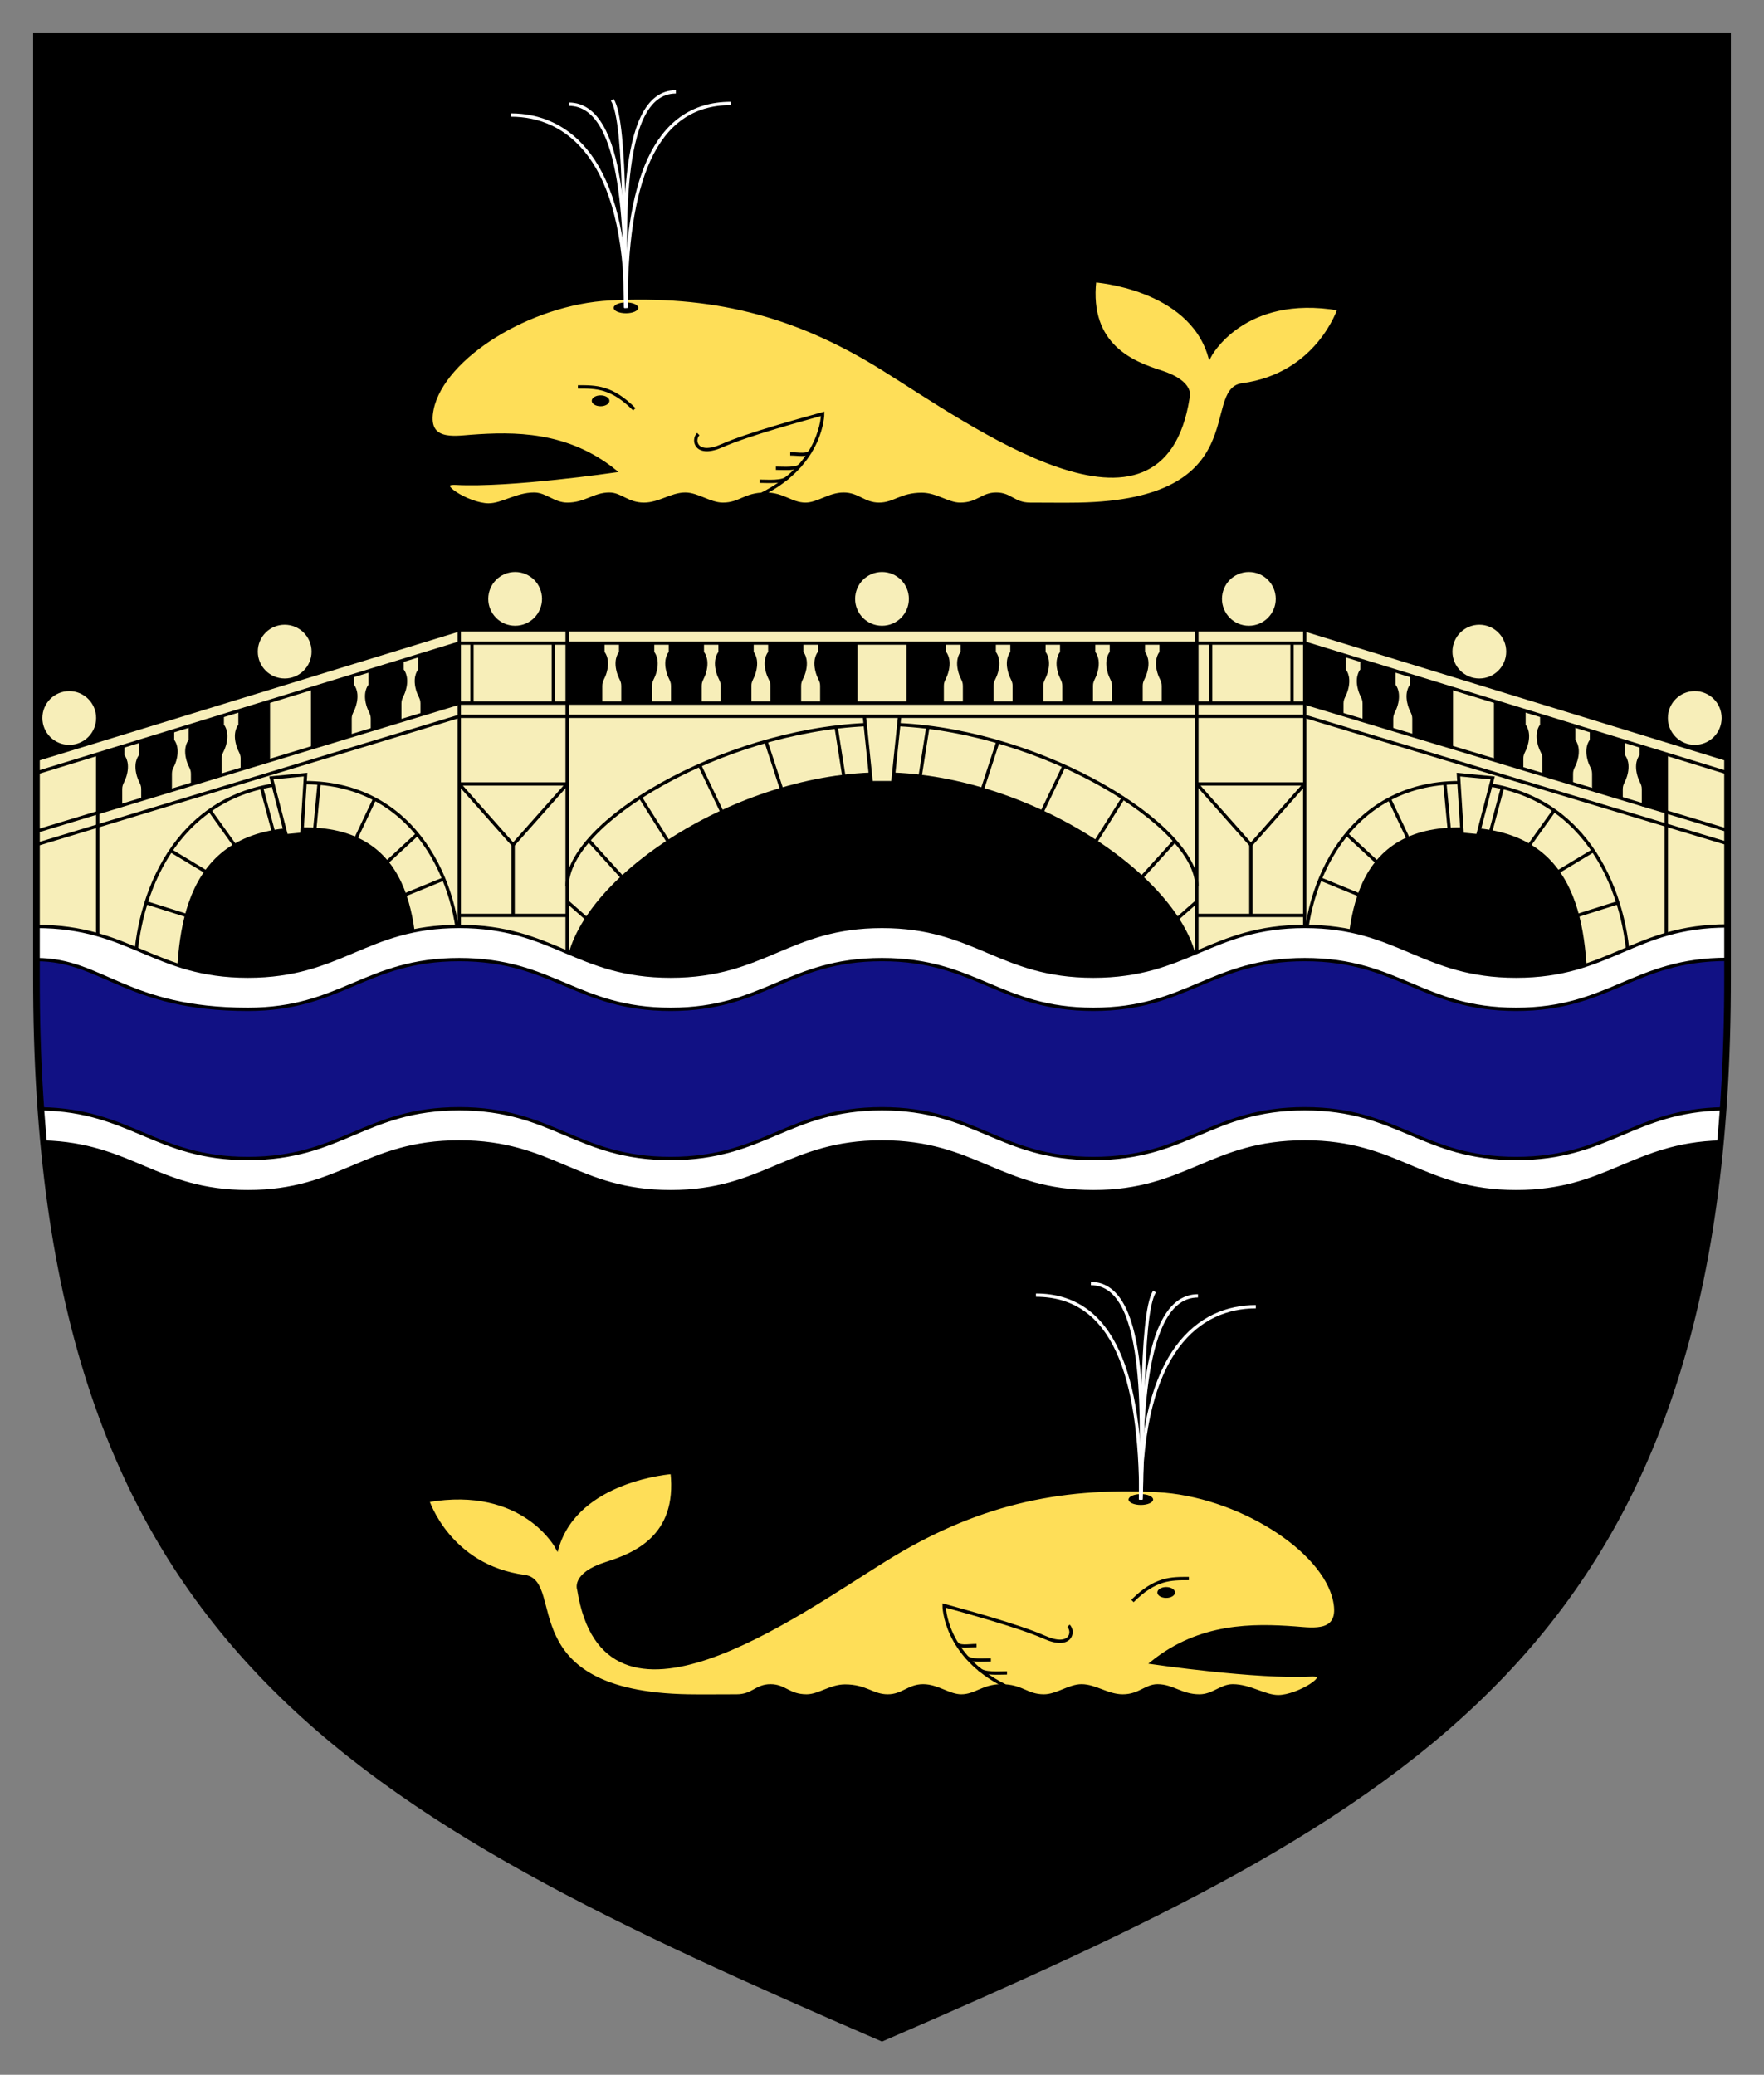 <?xml version="1.0" encoding="utf-8"?>
<!-- Generator: Adobe Illustrator 16.0.3, SVG Export Plug-In . SVG Version: 6.00 Build 0)  -->
<svg version="1.1" id="Arms_of_Baron_Ackner" xmlns="http://www.w3.org/2000/svg" xmlns:xlink="http://www.w3.org/1999/xlink"
	 x="0px" y="0px" width="532.25px" height="625.85px" viewBox="0 0 532.25 625.85" enable-background="new 0 0 532.25 625.85"
	 xml:space="preserve">
<rect x="0" y="0" width="532.25" height="625.85" fill="#808080" stroke="none"/>
<path d="M266.124,614.756C107.208,545.864,10.689,497.168,11.001,294.462c0.036-23.478,0-283.462,0-283.462H521.25
	c0,0-0.036,259.984,0,283.462C521.561,497.168,425.04,545.864,266.124,614.756z"/>
<g>
	<polygon fill="#F7EEB9" points="138.563,213.977 138.563,191.994 171.125,191.994 171.125,214.011 	"/>
	<polygon fill="#F7EEB9" points="393.684,213.995 393.684,191.847 361.122,191.847 361.122,214.212 	"/>
	<rect x="258.235" y="193.994" fill="#F7EEB9" width="15.779" height="18.087"/>
	<path fill="#F7EEB9" d="M247.956,212.082c0,0,0-3.308,0-5.208s-1.012-2.301-1.555-5.012c-0.692-3.457,0.864-5.013,0.864-5.013
		v-2.854h-5.351v2.854c0,0,1.556,1.556,0.864,5.013c-0.543,2.711-1.555,3.111-1.555,5.012s0,5.208,0,5.208H247.956z"/>
	<path fill="#F7EEB9" d="M232.956,212.082c0,0,0-3.308,0-5.208s-1.012-2.301-1.555-5.012c-0.692-3.457,0.864-5.013,0.864-5.013
		v-2.854h-5.351v2.854c0,0,1.556,1.556,0.864,5.013c-0.543,2.711-1.555,3.111-1.555,5.012s0,5.208,0,5.208H232.956z"/>
	<path fill="#F7EEB9" d="M217.956,212.082c0,0,0-3.308,0-5.208s-1.012-2.301-1.555-5.012c-0.692-3.457,0.864-5.013,0.864-5.013
		v-2.854h-5.351v2.854c0,0,1.556,1.556,0.864,5.013c-0.543,2.711-1.555,3.111-1.555,5.012s0,5.208,0,5.208H217.956z"/>
	<path fill="#F7EEB9" d="M202.956,212.082c0,0,0-3.308,0-5.208s-1.012-2.301-1.555-5.012c-0.692-3.457,0.864-5.013,0.864-5.013
		v-2.854h-5.351v2.854c0,0,1.556,1.556,0.864,5.013c-0.543,2.711-1.555,3.111-1.555,5.012s0,5.208,0,5.208H202.956z"/>
	<path fill="#F7EEB9" d="M187.956,212.082c0,0,0-3.308,0-5.208s-1.012-2.301-1.555-5.012c-0.692-3.457,0.864-5.013,0.864-5.013
		v-2.854h-5.351v2.854c0,0,1.556,1.556,0.864,5.013c-0.543,2.711-1.555,3.111-1.555,5.012s0,5.208,0,5.208H187.956z"/>
	<path fill="#F7EEB9" d="M291.025,212.082c0,0,0-3.308,0-5.208s-1.014-2.301-1.557-5.012c-0.69-3.457,0.865-5.013,0.865-5.013
		v-2.854h-5.352v2.854c0,0,1.557,1.556,0.864,5.013c-0.543,2.711-1.556,3.111-1.556,5.012s0,5.208,0,5.208H291.025z"/>
	<path fill="#F7EEB9" d="M306.025,212.082c0,0,0-3.308,0-5.208s-1.014-2.301-1.557-5.012c-0.69-3.457,0.865-5.013,0.865-5.013
		v-2.854h-5.352v2.854c0,0,1.557,1.556,0.864,5.013c-0.543,2.711-1.556,3.111-1.556,5.012s0,5.208,0,5.208H306.025z"/>
	<path fill="#F7EEB9" d="M321.025,212.082c0,0,0-3.308,0-5.208s-1.014-2.301-1.557-5.012c-0.69-3.457,0.865-5.013,0.865-5.013
		v-2.854h-5.352v2.854c0,0,1.557,1.556,0.864,5.013c-0.543,2.711-1.556,3.111-1.556,5.012s0,5.208,0,5.208H321.025z"/>
	<path fill="#F7EEB9" d="M336.025,212.082c0,0,0-3.308,0-5.208s-1.014-2.301-1.557-5.012c-0.69-3.457,0.865-5.013,0.865-5.013
		v-2.854h-5.352v2.854c0,0,1.557,1.556,0.864,5.013c-0.543,2.711-1.556,3.111-1.556,5.012s0,5.208,0,5.208H336.025z"/>
	<path fill="#F7EEB9" d="M351.025,212.082c0,0,0-3.308,0-5.208s-1.014-2.301-1.557-5.012c-0.69-3.457,0.865-5.013,0.865-5.013
		v-2.854h-5.352v2.854c0,0,1.557,1.556,0.864,5.013c-0.543,2.711-1.556,3.111-1.556,5.012s0,5.208,0,5.208H351.025z"/>
	<path fill="#F7EEB9" d="M127.361,215.188c0-1.004,0-2.16,0-3.025c0-1.901-1.012-2.301-1.555-5.012
		c-0.692-3.457,0.864-5.013,0.864-5.013v-2.854v-1.642l-5.351,1.642v2.854c0,0,1.556,1.556,0.864,5.013
		c-0.543,2.711-1.555,3.111-1.555,5.012s0,5.208,0,5.208L127.361,215.188z"/>
	<path fill="#F7EEB9" d="M112.361,219.79c0-1.004,0-2.16,0-3.025c0-1.901-1.012-2.301-1.555-5.012
		c-0.692-3.457,0.864-5.013,0.864-5.013v-2.854v-1.642l-5.351,1.642v2.854c0,0,1.556,1.556,0.864,5.013
		c-0.543,2.711-1.555,3.111-1.555,5.012s0,5.208,0,5.208L112.361,219.79z"/>
	<path fill="#F7EEB9" d="M73.107,231.833c0-1.004,0-2.16,0-3.025c0-1.901-1.012-2.301-1.555-5.012
		c-0.692-3.457,0.864-5.013,0.864-5.013v-2.854v-1.642l-5.351,1.642v2.854c0,0,1.556,1.556,0.864,5.013
		c-0.543,2.711-1.555,3.111-1.555,5.012s0,5.208,0,5.208L73.107,231.833z"/>
	<path fill="#F7EEB9" d="M58.107,236.435c0-1.004,0-2.16,0-3.025c0-1.901-1.012-2.301-1.555-5.012
		c-0.692-3.457,0.864-5.013,0.864-5.013v-2.854v-1.642l-5.351,1.642v2.854c0,0,1.556,1.556,0.864,5.013
		c-0.543,2.711-1.555,3.111-1.555,5.012c0,1.901,0,5.208,0,5.208L58.107,236.435z"/>
	<path fill="#F7EEB9" d="M43.107,241.037c0-1.004,0-2.16,0-3.025c0-1.901-1.012-2.301-1.555-5.012
		c-0.692-3.457,0.864-5.013,0.864-5.013v-2.854v-1.642l-5.351,1.642v2.854c0,0,1.556,1.556,0.864,5.013
		c-0.543,2.711-1.555,3.111-1.555,5.012c0,1.901,0,5.208,0,5.208L43.107,241.037z"/>
	<polygon fill="#F7EEB9" points="29.485,249.15 29.485,227.459 29.485,225.806 11.018,230.974 11.001,252.568 	"/>
	<polygon fill="#F7EEB9" points="94.329,225.492 94.329,207.565 80.981,211.671 80.981,229.538 	"/>
	<path fill="#F7EEB9" d="M411.619,217.372c0,0,0-3.308,0-5.208s-1.014-2.301-1.557-5.012c-0.69-3.457,0.865-5.013,0.865-5.013
		v-2.854l-5.352-1.642v1.642v2.854c0,0,1.557,1.556,0.865,5.013c-0.543,2.711-1.557,3.111-1.557,5.012c0,0.865,0,2.021,0,3.025
		L411.619,217.372z"/>
	<path fill="#F7EEB9" d="M426.619,221.974c0,0,0-3.308,0-5.208s-1.014-2.301-1.557-5.012c-0.69-3.457,0.865-5.013,0.865-5.013
		v-2.854l-5.352-1.642v1.642v2.854c0,0,1.557,1.556,0.865,5.013c-0.543,2.711-1.557,3.111-1.557,5.012c0,0.865,0,2.021,0,3.025
		L426.619,221.974z"/>
	<path fill="#F7EEB9" d="M465.873,234.017c0,0,0-3.308,0-5.208s-1.013-2.301-1.556-5.012c-0.691-3.457,0.864-5.013,0.864-5.013
		v-2.854l-5.352-1.642v1.642v2.854c0,0,1.557,1.556,0.865,5.013c-0.543,2.711-1.557,3.111-1.557,5.012c0,0.865,0,2.021,0,3.025
		L465.873,234.017z"/>
	<path fill="#F7EEB9" d="M480.873,238.619c0,0,0-3.308,0-5.208s-1.013-2.301-1.556-5.012c-0.691-3.457,0.864-5.013,0.864-5.013
		v-2.854l-5.352-1.642v1.642v2.854c0,0,1.557,1.556,0.865,5.013c-0.543,2.711-1.557,3.111-1.557,5.012c0,0.865,0,2.021,0,3.025
		L480.873,238.619z"/>
	<path fill="#F7EEB9" d="M495.873,243.22c0,0,0-3.308,0-5.208c0-1.9-1.013-2.301-1.556-5.012c-0.691-3.457,0.864-5.013,0.864-5.013
		v-2.854l-5.352-1.642v1.642v2.854c0,0,1.557,1.556,0.865,5.013c-0.543,2.711-1.557,3.111-1.557,5.012c0,0.865,0,2.021,0,3.025
		L495.873,243.22z"/>
	<polygon fill="#F7EEB9" points="451.266,229.538 451.266,211.671 437.919,207.565 437.919,225.492 	"/>
	<polygon fill="#F7EEB9" points="502.762,247.216 502.762,225.659 521.25,231.417 521.25,251.755 	"/>
	<path fill="#F7EEB9" d="M478.557,308.342c0-22.199,0.738-54.502-32.256-57.958l-0.053,0.2l-0.392,1.511l-2.339-0.224l-2.337-0.224
		l-0.099-1.562l-0.831-0.003c-33.912,0-33.568,31.305-33.568,52.174l-45.562-7.913c0-26.258-47.438-59.116-91.487-60.802
		l-0.003,0.027l-0.261,2.514h-3.247h-3.246l-0.264-2.542h0.001c-44.052,1.686-91.489,34.544-91.489,60.802l-45.562,7.913
		c0-20.869,0.345-52.174-33.568-52.174c-0.279,0-0.557,0.002-0.832,0.005l-0.098,1.561l-2.337,0.224l-2.338,0.224l-0.442-1.704
		l-0.002-0.007c-32.995,3.456-32.256,35.759-32.256,57.958l-42.689-12.664v-43.11l46.32-13.812l81.242-24.779l255.12,0.27
		l127.565,37.508l-0.014,33.31L478.557,308.342z"/>
	<polygon fill="#F7EEB9" points="11.018,233.125 138.563,193.994 393.689,193.994 521.25,233.125 521.25,229.125 393.689,189.994 
		138.563,189.994 11.018,229.125 	"/>
	<circle fill="#F7EEB9" cx="266.124" cy="180.648" r="8.611"/>
	<circle fill="#F7EEB9" cx="155.433" cy="180.648" r="8.611"/>
	<circle fill="#F7EEB9" cx="20.895" cy="216.581" r="8.611"/>
	<circle fill="#F7EEB9" cx="85.894" cy="196.556" r="8.611"/>
	<circle fill="#F7EEB9" cx="376.816" cy="180.648" r="8.611"/>
	<circle fill="#F7EEB9" cx="511.354" cy="216.581" r="8.611"/>
	<circle fill="#F7EEB9" cx="446.354" cy="196.556" r="8.611"/>
	<polygon fill="#F7EEB9" points="521.234,250.473 393.689,212.082 138.563,212.082 11.018,250.749 11.018,254.749 138.563,216.082 
		393.689,216.082 521.234,254.473 	"/>
	<polyline fill="none" stroke="#000" points="11.018,229.125 138.563,189.994 393.689,189.994 521.25,229.125 	"/>
	<polyline fill="none" stroke="#000" points="11.018,233.125 138.563,193.994 393.689,193.994 521.25,233.125 	"/>
	<polyline fill="none" stroke="#000" points="11.018,254.749 138.563,216.082 393.689,216.082 521.234,254.473 	"/>
	<polyline fill="none" stroke="#000" points="11.018,250.749 138.563,212.082 393.689,212.082 521.234,250.473 	"/>
	<line fill="none" stroke="#000" x1="138.563" y1="189.994" x2="138.563" y2="295.212"/>
	<line fill="none" stroke="#000" x1="171.125" y1="189.994" x2="171.125" y2="302.168"/>
	<line fill="none" stroke="#000" x1="393.684" y1="189.994" x2="393.684" y2="295.212"/>
	<line fill="none" stroke="#000" x1="361.122" y1="189.994" x2="361.122" y2="302.168"/>
	<path fill="none" stroke="#000" d="M262.615,233.541c-44.052,1.686-91.489,34.544-91.489,60.802"/>
	<path fill="none" stroke="#000" d="M361.122,294.342c0-26.258-47.438-59.116-91.487-60.802"/>
	<path fill="none" stroke="#000" d="M261.064,218.591c-43.606,2.028-89.938,29.54-89.938,48.751"/>
	<path fill="none" stroke="#000" d="M361.122,267.342c0-18.374-46.331-46.661-89.938-48.747"/>
	<path fill="none" stroke="#000" d="M91.996,236.082c33.913,0,46.568,31.305,46.568,52.174"/>
	<path fill="none" stroke="#000" d="M40.69,294.342c0-21.446,10.158-52.325,41.741-57.509"/>
	<path fill="none" stroke="#000" d="M91.164,250.087c0.275-0.003,0.553-0.005,0.832-0.005c33.913,0,33.568,31.305,33.568,52.174"
		/>
	<path fill="none" stroke="#000" d="M53.69,308.342c0-22.199-0.738-54.502,32.256-57.958"/>
	<line fill="none" stroke="#000" x1="44.087" y1="272.305" x2="56.286" y2="276.161"/>
	<line fill="none" stroke="#000" x1="51.536" y1="256.607" x2="62.17" y2="263.019"/>
	<line fill="none" stroke="#000" x1="63.307" y1="244.478" x2="70.856" y2="255.034"/>
	<line fill="none" stroke="#000" x1="78.9" y1="237.541" x2="82.486" y2="250.875"/>
	<line fill="none" stroke="#000" x1="96.292" y1="236.257" x2="94.973" y2="250.167"/>
	<line fill="none" stroke="#000" x1="113.03" y1="241.008" x2="107.366" y2="252.966"/>
	<line fill="none" stroke="#000" x1="125.929" y1="251.635" x2="116.756" y2="260.112"/>
	<line fill="none" stroke="#000" x1="133.895" y1="265.133" x2="122.146" y2="269.947"/>
	<path fill="none" stroke="#000" d="M440.252,236.082c-33.912,0-46.568,31.305-46.568,52.174"/>
	<path fill="none" stroke="#000" d="M491.557,294.342c0-21.446-10.157-52.325-41.74-57.509"/>
	<path fill="none" stroke="#000" d="M441.083,250.087c-0.274-0.003-0.552-0.005-0.831-0.005
		c-33.912,0-33.568,31.305-33.568,52.174"/>
	<path fill="none" stroke="#000" d="M478.557,308.342c0-22.199,0.738-54.502-32.256-57.958"/>
	<line fill="none" stroke="#000" x1="488.161" y1="272.305" x2="475.962" y2="276.161"/>
	<line fill="none" stroke="#000" x1="480.713" y1="256.607" x2="470.078" y2="263.019"/>
	<line fill="none" stroke="#000" x1="468.942" y1="244.478" x2="461.391" y2="255.034"/>
	<line fill="none" stroke="#000" x1="453.348" y1="237.541" x2="449.761" y2="250.875"/>
	<line fill="none" stroke="#000" x1="435.956" y1="236.257" x2="437.276" y2="250.167"/>
	<line fill="none" stroke="#000" x1="419.217" y1="241.008" x2="424.883" y2="252.966"/>
	<line fill="none" stroke="#000" x1="406.32" y1="251.635" x2="415.491" y2="260.112"/>
	<line fill="none" stroke="#000" x1="398.354" y1="265.133" x2="410.102" y2="269.947"/>
	<line fill="none" stroke="#000" x1="171.125" y1="236.483" x2="138.563" y2="236.483"/>
	<polyline fill="none" stroke="#000" points="138.563,276.138 154.824,276.138 171.125,276.138 	"/>
	<line fill="none" stroke="#000" x1="154.824" y1="254.842" x2="154.824" y2="276.138"/>
	<line fill="none" stroke="#000" x1="154.824" y1="254.842" x2="138.563" y2="236.483"/>
	<line fill="none" stroke="#000" x1="154.824" y1="254.842" x2="171.125" y2="236.483"/>
	<line fill="none" stroke="#000" x1="361.122" y1="236.483" x2="393.684" y2="236.483"/>
	<polyline fill="none" stroke="#000" points="393.684,276.138 377.424,276.138 361.122,276.138 	"/>
	<line fill="none" stroke="#000" x1="377.424" y1="254.842" x2="377.424" y2="276.138"/>
	<line fill="none" stroke="#000" x1="377.424" y1="254.842" x2="393.684" y2="236.483"/>
	<line fill="none" stroke="#000" x1="377.424" y1="254.842" x2="361.122" y2="236.483"/>
	<line fill="none" stroke="#000" x1="252.29" y1="219.332" x2="254.619" y2="234.179"/>
	<line fill="none" stroke="#000" x1="231.117" y1="223.632" x2="235.837" y2="238.093"/>
	<line fill="none" stroke="#000" x1="211.104" y1="230.857" x2="217.818" y2="244.904"/>
	<line fill="none" stroke="#000" x1="193.194" y1="240.469" x2="201.712" y2="254.013"/>
	<line fill="none" stroke="#000" x1="177.626" y1="253.473" x2="187.755" y2="264.659"/>
	<line fill="none" stroke="#000" x1="171.125" y1="271.946" x2="177.021" y2="277.143"/>
	<line fill="none" stroke="#000" x1="279.958" y1="219.332" x2="277.629" y2="234.179"/>
	<line fill="none" stroke="#000" x1="301.131" y1="223.632" x2="296.411" y2="238.093"/>
	<line fill="none" stroke="#000" x1="321.144" y1="230.857" x2="314.429" y2="244.904"/>
	<line fill="none" stroke="#000" x1="339.053" y1="240.469" x2="330.536" y2="254.013"/>
	<line fill="none" stroke="#000" x1="354.622" y1="253.473" x2="344.493" y2="264.659"/>
	<line fill="none" stroke="#000" x1="361.122" y1="271.946" x2="355.227" y2="277.143"/>
	<polyline fill="none" stroke="#000" points="266.124,236.082 262.877,236.082 260.804,216.082 	"/>
	<polyline fill="none" stroke="#000" points="266.124,236.082 269.371,236.082 271.445,216.082 	"/>
	<line fill="none" stroke="#000" x1="258.235" y1="193.994" x2="258.235" y2="212.082"/>
	<line fill="none" stroke="#000" x1="274.014" y1="193.994" x2="274.014" y2="212.082"/>
	<line fill="none" stroke="#000" x1="142.41" y1="193.994" x2="142.41" y2="212.082"/>
	<line fill="none" stroke="#000" x1="166.953" y1="193.994" x2="166.953" y2="212.082"/>
	<line fill="none" stroke="#000" x1="389.838" y1="193.994" x2="389.838" y2="212.082"/>
	<line fill="none" stroke="#000" x1="365.295" y1="193.994" x2="365.295" y2="212.082"/>
	<path fill="none" stroke="#000" d="M241.915,193.994v2.854c0,0,1.556,1.556,0.864,5.013c-0.543,2.711-1.555,3.111-1.555,5.012
		s0,5.208,0,5.208"/>
	<path fill="none" stroke="#000" d="M247.265,193.994v2.854c0,0-1.556,1.556-0.864,5.013c0.543,2.711,1.555,3.111,1.555,5.012
		s0,5.208,0,5.208"/>
	<path fill="none" stroke="#000" d="M226.915,193.994v2.854c0,0,1.556,1.556,0.864,5.013c-0.543,2.711-1.555,3.111-1.555,5.012
		s0,5.208,0,5.208"/>
	<path fill="none" stroke="#000" d="M232.265,193.994v2.854c0,0-1.556,1.556-0.864,5.013c0.543,2.711,1.555,3.111,1.555,5.012
		s0,5.208,0,5.208"/>
	<path fill="none" stroke="#000" d="M211.915,193.994v2.854c0,0,1.556,1.556,0.864,5.013c-0.543,2.711-1.555,3.111-1.555,5.012
		s0,5.208,0,5.208"/>
	<path fill="none" stroke="#000" d="M217.265,193.994v2.854c0,0-1.556,1.556-0.864,5.013c0.543,2.711,1.555,3.111,1.555,5.012
		s0,5.208,0,5.208"/>
	<path fill="none" stroke="#000" d="M196.915,193.994v2.854c0,0,1.556,1.556,0.864,5.013c-0.543,2.711-1.555,3.111-1.555,5.012
		s0,5.208,0,5.208"/>
	<path fill="none" stroke="#000" d="M202.265,193.994v2.854c0,0-1.556,1.556-0.864,5.013c0.543,2.711,1.555,3.111,1.555,5.012
		s0,5.208,0,5.208"/>
	<path fill="none" stroke="#000" d="M181.915,193.994v2.854c0,0,1.556,1.556,0.864,5.013c-0.543,2.711-1.555,3.111-1.555,5.012
		s0,5.208,0,5.208"/>
	<path fill="none" stroke="#000" d="M187.265,193.994v2.854c0,0-1.556,1.556-0.864,5.013c0.543,2.711,1.555,3.111,1.555,5.012
		s0,5.208,0,5.208"/>
	<path fill="none" stroke="#000" d="M290.334,193.994v2.854c0,0-1.557,1.556-0.865,5.013c0.543,2.711,1.557,3.111,1.557,5.012
		s0,5.208,0,5.208"/>
	<path fill="none" stroke="#000" d="M284.983,193.994v2.854c0,0,1.557,1.556,0.864,5.013c-0.543,2.711-1.556,3.111-1.556,5.012
		s0,5.208,0,5.208"/>
	<path fill="none" stroke="#000" d="M305.334,193.994v2.854c0,0-1.557,1.556-0.865,5.013c0.543,2.711,1.557,3.111,1.557,5.012
		s0,5.208,0,5.208"/>
	<path fill="none" stroke="#000" d="M299.983,193.994v2.854c0,0,1.557,1.556,0.864,5.013c-0.543,2.711-1.556,3.111-1.556,5.012
		s0,5.208,0,5.208"/>
	<path fill="none" stroke="#000" d="M320.334,193.994v2.854c0,0-1.557,1.556-0.865,5.013c0.543,2.711,1.557,3.111,1.557,5.012
		s0,5.208,0,5.208"/>
	<path fill="none" stroke="#000" d="M314.983,193.994v2.854c0,0,1.557,1.556,0.864,5.013c-0.543,2.711-1.556,3.111-1.556,5.012
		s0,5.208,0,5.208"/>
	<path fill="none" stroke="#000" d="M335.334,193.994v2.854c0,0-1.557,1.556-0.865,5.013c0.543,2.711,1.557,3.111,1.557,5.012
		s0,5.208,0,5.208"/>
	<path fill="none" stroke="#000" d="M329.983,193.994v2.854c0,0,1.557,1.556,0.864,5.013c-0.543,2.711-1.556,3.111-1.556,5.012
		s0,5.208,0,5.208"/>
	<path fill="none" stroke="#000" d="M350.334,193.994v2.854c0,0-1.557,1.556-0.865,5.013c0.543,2.711,1.557,3.111,1.557,5.012
		s0,5.208,0,5.208"/>
	<path fill="none" stroke="#000" d="M344.983,193.994v2.854c0,0,1.557,1.556,0.864,5.013c-0.543,2.711-1.556,3.111-1.556,5.012
		s0,5.208,0,5.208"/>
	<path fill="none" stroke="#000" d="M121.32,199.285v2.854c0,0,1.556,1.556,0.864,5.013c-0.543,2.711-1.555,3.111-1.555,5.012
		s0,5.208,0,5.208"/>
	<path fill="none" stroke="#000" d="M127.361,215.188c0-1.004,0-2.16,0-3.025c0-1.901-1.012-2.301-1.555-5.012
		c-0.692-3.457,0.864-5.013,0.864-5.013v-2.854v-1.642"/>
	<path fill="none" stroke="#000" d="M106.32,203.886v2.854c0,0,1.556,1.556,0.864,5.013c-0.543,2.711-1.555,3.111-1.555,5.012
		s0,5.208,0,5.208"/>
	<path fill="none" stroke="#000" d="M112.361,219.79c0-1.004,0-2.16,0-3.025c0-1.901-1.012-2.301-1.555-5.012
		c-0.692-3.457,0.864-5.013,0.864-5.013v-2.854v-1.642"/>
	<path fill="none" stroke="#000" d="M67.066,215.929v2.854c0,0,1.556,1.556,0.864,5.013c-0.543,2.711-1.555,3.111-1.555,5.012
		s0,5.208,0,5.208"/>
	<path fill="none" stroke="#000" d="M73.107,231.833c0-1.004,0-2.16,0-3.025c0-1.901-1.012-2.301-1.555-5.012
		c-0.692-3.457,0.864-5.013,0.864-5.013v-2.854v-1.642"/>
	<path fill="none" stroke="#000" d="M52.066,220.531v2.854c0,0,1.556,1.556,0.864,5.013c-0.543,2.711-1.555,3.111-1.555,5.012
		c0,1.901,0,5.208,0,5.208"/>
	<path fill="none" stroke="#000" d="M58.107,236.435c0-1.004,0-2.16,0-3.025c0-1.901-1.012-2.301-1.555-5.012
		c-0.692-3.457,0.864-5.013,0.864-5.013v-2.854v-1.642"/>
	<path fill="none" stroke="#000" d="M37.066,225.133v2.854c0,0,1.556,1.556,0.864,5.013c-0.543,2.711-1.555,3.111-1.555,5.012
		c0,1.901,0,5.208,0,5.208"/>
	<path fill="none" stroke="#000" d="M43.107,241.037c0-1.004,0-2.16,0-3.025c0-1.901-1.012-2.301-1.555-5.012
		c-0.692-3.457,0.864-5.013,0.864-5.013v-2.854v-1.642"/>
	<line fill="none" stroke="#000" x1="29.485" y1="227.459" x2="29.485" y2="285.859"/>
	<line fill="none" stroke="#000" x1="502.762" y1="227.459" x2="502.762" y2="285.859"/>
	<circle fill="none" stroke="#000" cx="266.124" cy="180.648" r="8.611"/>
	<circle fill="none" stroke="#000" cx="155.433" cy="180.648" r="8.611"/>
	<circle fill="none" stroke="#000" cx="20.895" cy="216.581" r="8.611"/>
	<circle fill="none" stroke="#000" cx="85.894" cy="196.556" r="8.611"/>
	<circle fill="none" stroke="#000" cx="376.816" cy="180.648" r="8.611"/>
	<circle fill="none" stroke="#000" cx="511.354" cy="216.581" r="8.611"/>
	<circle fill="none" stroke="#000" cx="446.354" cy="196.556" r="8.611"/>
	<line fill="none" stroke="#000" x1="80.981" y1="211.671" x2="80.981" y2="229.538"/>
	<line fill="none" stroke="#000" x1="94.329" y1="207.565" x2="94.329" y2="225.492"/>
	<polygon fill="none" stroke="#000" points="87.154,234.145 92.199,233.662 91.065,251.647 88.729,251.872 86.392,252.095 
		81.866,234.651 86.909,234.168 	"/>
	<path fill="none" stroke="#000" d="M410.928,199.285v2.854c0,0-1.557,1.556-0.864,5.013c0.543,2.711,1.556,3.111,1.556,5.012
		s0,5.208,0,5.208"/>
	<path fill="none" stroke="#000" d="M404.886,215.188c0-1.004,0-2.16,0-3.025c0-1.901,1.014-2.301,1.557-5.012
		c0.69-3.457-0.865-5.013-0.865-5.013v-2.854v-1.642"/>
	<path fill="none" stroke="#000" d="M425.928,203.886v2.854c0,0-1.557,1.556-0.864,5.013c0.543,2.711,1.556,3.111,1.556,5.012
		s0,5.208,0,5.208"/>
	<path fill="none" stroke="#000" d="M419.886,219.79c0-1.004,0-2.16,0-3.025c0-1.901,1.014-2.301,1.557-5.012
		c0.69-3.457-0.865-5.013-0.865-5.013v-2.854v-1.642"/>
	<path fill="none" stroke="#000" d="M465.182,215.929v2.854c0,0-1.557,1.556-0.864,5.013c0.543,2.711,1.556,3.111,1.556,5.012
		s0,5.208,0,5.208"/>
	<path fill="none" stroke="#000" d="M459.14,231.833c0-1.004,0-2.16,0-3.025c0-1.901,1.014-2.301,1.557-5.012
		c0.69-3.457-0.865-5.013-0.865-5.013v-2.854v-1.642"/>
	<path fill="none" stroke="#000" d="M480.182,220.531v2.854c0,0-1.557,1.556-0.864,5.013c0.543,2.711,1.556,3.111,1.556,5.012
		c0,1.901,0,5.208,0,5.208"/>
	<path fill="none" stroke="#000" d="M474.14,236.435c0-1.004,0-2.16,0-3.025c0-1.901,1.014-2.301,1.557-5.012
		c0.69-3.457-0.865-5.013-0.865-5.013v-2.854v-1.642"/>
	<path fill="none" stroke="#000" d="M495.182,225.133v2.854c0,0-1.557,1.556-0.864,5.013c0.543,2.711,1.556,3.111,1.556,5.012
		c0,1.901,0,5.208,0,5.208"/>
	<path fill="none" stroke="#000" d="M489.14,241.037c0-1.004,0-2.16,0-3.025c0-1.901,1.014-2.301,1.557-5.012
		c0.69-3.457-0.865-5.013-0.865-5.013v-2.854v-1.642"/>
	<line fill="none" stroke="#000" x1="451.266" y1="211.671" x2="451.266" y2="229.538"/>
	<line fill="none" stroke="#000" x1="437.919" y1="207.565" x2="437.919" y2="225.492"/>
	<polygon fill="none" stroke="#000" points="445.093,234.145 440.049,233.662 441.182,251.647 443.519,251.872 445.857,252.095 
		450.382,234.651 445.339,234.168 	"/>
</g>
<path fill="#FFF" stroke="#000" d="M519.108,344.487c-26.556,0.729-34.023,14.976-61.638,14.976
	c-28.341,0-35.479-15-63.781-15c-28.302,0-35.449,15-63.78,15s-35.49-15-63.785-15c-28.294,0-35.46,15-63.778,15
	c-28.318,0-35.434-15-63.782-15s-35.475,15-63.781,15c-27.577,0-35.068-14.24-61.64-14.972c-1.447-15.564-2.169-32.201-2.142-50.029
	c0.003-2.506-0.002-7.708,0-15l0,0l0,0c28.332,0,35.478,15,63.781,15c28.306,0,35.433-15,63.781-15s35.463,15,63.782,15
	c28.319,0,35.484-15,63.778-15c28.295,0,35.454,15,63.785,15s35.479-15,63.78-15c28.303,0,35.44,15,63.781,15
	s35.457-15.155,63.771-15.155l0,0c0.002,7.374,0.005,12.631,0.009,15.155C521.277,312.289,520.555,328.925,519.108,344.487
	L519.108,344.487z"/>
<path fill="#111184" stroke="#000" d="M519.928,334.474c-27.195,0.469-34.573,14.989-62.457,14.989c-28.341,0-35.479-15-63.78-15
	c-28.303,0-35.45,15-63.781,15s-35.49-15-63.785-15c-28.294,0-35.46,15-63.778,15c-28.318,0-35.434-15-63.782-15
	s-35.475,15-63.781,15c-27.858,0-35.219-14.531-62.459-14.989l0,0c-0.898-12.636-1.343-25.953-1.322-40.011
	c0.001-1.134-0.001-2.819,0-5l0,0c19.932,0,27.076,15,63.781,15c28.306,0,35.433-15,63.781-15s35.463,15,63.782,15
	c28.319,0,35.484-15,63.778-15c28.295,0,35.454,15,63.785,15s35.479-15,63.781-15c28.302,0,35.439,15,63.78,15
	s35.461-15.075,63.773-15.075l0,0c0.001,2.217,0.003,3.928,0.005,5.075C521.271,308.521,520.827,321.838,519.928,334.474
	L519.928,334.474z"/>
<g>
	<path fill="#FEDE58" stroke="#000" d="M325.484,152.108c53.46-0.958,37.425-34.419,49.321-36.008
		c22.882-3.055,29.243-22.915,29.243-22.915c-29.024-5.02-39.063,14.186-39.063,14.186c-6.109-20.733-34.698-22.697-34.698-22.697
		c-2.155,19.641,11.663,24.881,19.857,27.498c10.258,3.274,8.293,7.856,8.293,7.856c-7.855,49.758-65.253,7.856-92.313-8.947
		c-27.062-16.804-51.94-22.479-82.058-20.951c-24.411,1.238-50.391,17.681-53.687,33.172c-2.182,10.257,6.562,8.725,11.785,8.339
		c12.82-0.946,28.85-1.16,43.252,10.406c0,0-31.648,4.607-47.835,3.733c-7.191-0.389,3.784,6.547,9.821,6.547
		c4.146,0,8.51-3.273,13.748-3.273c3.492,0,5.893,3.054,10.039,3.054c5.456,0,8.075-3.054,12.658-3.054
		c3.492,0,5.455,3.054,10.475,3.054c4.584,0,8.293-3.054,12.439-3.054c3.711,0,7.421,3.054,11.349,3.054
		c5.237,0,6.548-3.054,12.876-3.054c5.456,0,7.729,3.054,12.057,3.054c3.75,0,7.148-3.054,11.514-3.054
		c4.366,0,6.109,3.054,10.693,3.054c4.583,0,6.536-2.992,12.864-2.992c4.377,0,7.868,2.992,11.579,2.992
		c5.455,0,6.547-3.054,10.912-3.054c4.363,0,5.236,3.054,10.257,3.054C315.881,152.108,321.332,152.184,325.484,152.108z"/>
	<path fill="none" stroke="#000" d="M210.69,130.94c-1.854,1.855-0.655,6.984,7.202,3.492c7.855-3.492,24.879-8.075,30.334-9.602
		c0,0,0,15.059-18.332,24.225"/>
	<ellipse cx="181.217" cy="120.902" rx="2.666" ry="1.639"/>
	<path fill="none" stroke="#000" d="M174.371,116.7c5.456,0,10.148-0.109,17.022,6.766"/>
	<ellipse cx="188.868" cy="92.858" rx="3.71" ry="1.637"/>
	<path fill="none" stroke="#000" d="M229.241,145.167c2.57,0,6.883,0.416,8.444-1.146"/>
	<path fill="none" stroke="#000" d="M234.109,141.245c2.299,0,6.082,0.375,7.293-0.836"/>
	<path fill="none" stroke="#000" d="M238.438,136.917c2.705,0,5.275,0.69,6.162-0.902"/>
	<path fill="none" stroke="#FFF" d="M188.868,92.858c0-45.066-17.677-58.16-34.699-58.16"/>
	<path fill="none" stroke="#FFF" d="M220.513,31.207c-23.57,0-31.645,24.551-31.645,61.651"/>
	<path fill="none" stroke="#FFF" d="M171.627,31.425c17.459,0,16.909,41.577,17.24,61.433"/>
	<path fill="none" stroke="#FFF" d="M203.926,27.714c-18.114,0-15.059,45.284-15.059,65.144"/>
	<path fill="none" stroke="#FFF" d="M184.722,30.115c4.583,6.765,3.257,51.167,4.146,62.743"/>
</g>
<g>
	<path fill="#FEDE58" stroke="#000" d="M207.603,511.585c-53.46-0.958-37.425-34.419-49.322-36.009
		c-22.882-3.055-29.243-22.914-29.243-22.914c29.025-5.021,39.064,14.186,39.064,14.186c6.109-20.731,34.698-22.696,34.698-22.696
		c2.155,19.642-11.663,24.882-19.858,27.498c-10.257,3.272-8.293,7.855-8.293,7.855c7.856,49.759,65.253,7.856,92.313-8.947
		c27.063-16.804,51.941-22.479,82.059-20.949c24.411,1.237,50.392,17.681,53.688,33.172c2.182,10.256-6.563,8.725-11.785,8.338
		c-12.82-0.945-28.85-1.16-43.252,10.406c0,0,31.648,4.606,47.835,3.732c7.191-0.389-3.784,6.548-9.821,6.548
		c-4.146,0-8.51-3.272-13.748-3.272c-3.491,0-5.893,3.054-10.038,3.054c-5.456,0-8.075-3.054-12.658-3.054
		c-3.492,0-5.455,3.054-10.476,3.054c-4.584,0-8.293-3.054-12.438-3.054c-3.711,0-7.421,3.054-11.35,3.054
		c-5.236,0-6.548-3.054-12.876-3.054c-5.456,0-7.729,3.054-12.057,3.054c-3.75,0-7.148-3.054-11.514-3.054
		c-4.366,0-6.109,3.054-10.693,3.054c-4.583,0-6.536-2.991-12.864-2.991c-4.377,0-7.868,2.991-11.579,2.991
		c-5.455,0-6.547-3.054-10.912-3.054c-4.364,0-5.237,3.054-10.257,3.054S211.754,511.66,207.603,511.585z"/>
	<path fill="none" stroke="#000" d="M322.395,490.416c1.854,1.855,0.655,6.984-7.201,3.492
		c-7.855-3.492-24.879-8.074-30.334-9.603c0,0,0,15.06,18.332,24.226"/>
	<ellipse cx="351.869" cy="480.379" rx="2.666" ry="1.639"/>
	<path fill="none" stroke="#000" d="M358.715,476.176c-5.456,0-10.147-0.108-17.021,6.767"/>
	<ellipse cx="344.218" cy="452.334" rx="3.71" ry="1.638"/>
	<path fill="none" stroke="#000" d="M303.845,504.643c-2.569,0-6.883,0.416-8.443-1.146"/>
	<path fill="none" stroke="#000" d="M298.976,500.722c-2.299,0-6.082,0.374-7.293-0.837"/>
	<path fill="none" stroke="#000" d="M294.648,496.393c-2.705,0-5.275,0.69-6.162-0.9"/>
	<path fill="none" stroke="#FFF" d="M344.218,452.334c0-45.065,17.677-58.16,34.699-58.16"/>
	<path fill="none" stroke="#FFF" d="M312.574,390.684c23.569,0,31.645,24.552,31.645,61.65"/>
	<path fill="none" stroke="#FFF" d="M361.458,390.901c-17.459,0-16.909,41.576-17.24,61.433"/>
	<path fill="none" stroke="#FFF" d="M329.16,387.191c18.114,0,15.059,45.282,15.059,65.143"/>
	<path fill="none" stroke="#FFF" d="M348.365,389.592c-4.583,6.767-3.257,51.166-4.146,62.742"/>
</g>
<path fill="none" stroke="#000" stroke-width="2" d="M266.124,614.756C107.208,545.864,10.689,497.168,11.001,294.462
	c0.036-23.478,0-283.462,0-283.462H521.25c0,0-0.036,259.984,0,283.462C521.561,497.168,425.04,545.864,266.124,614.756z"/>
</svg>
